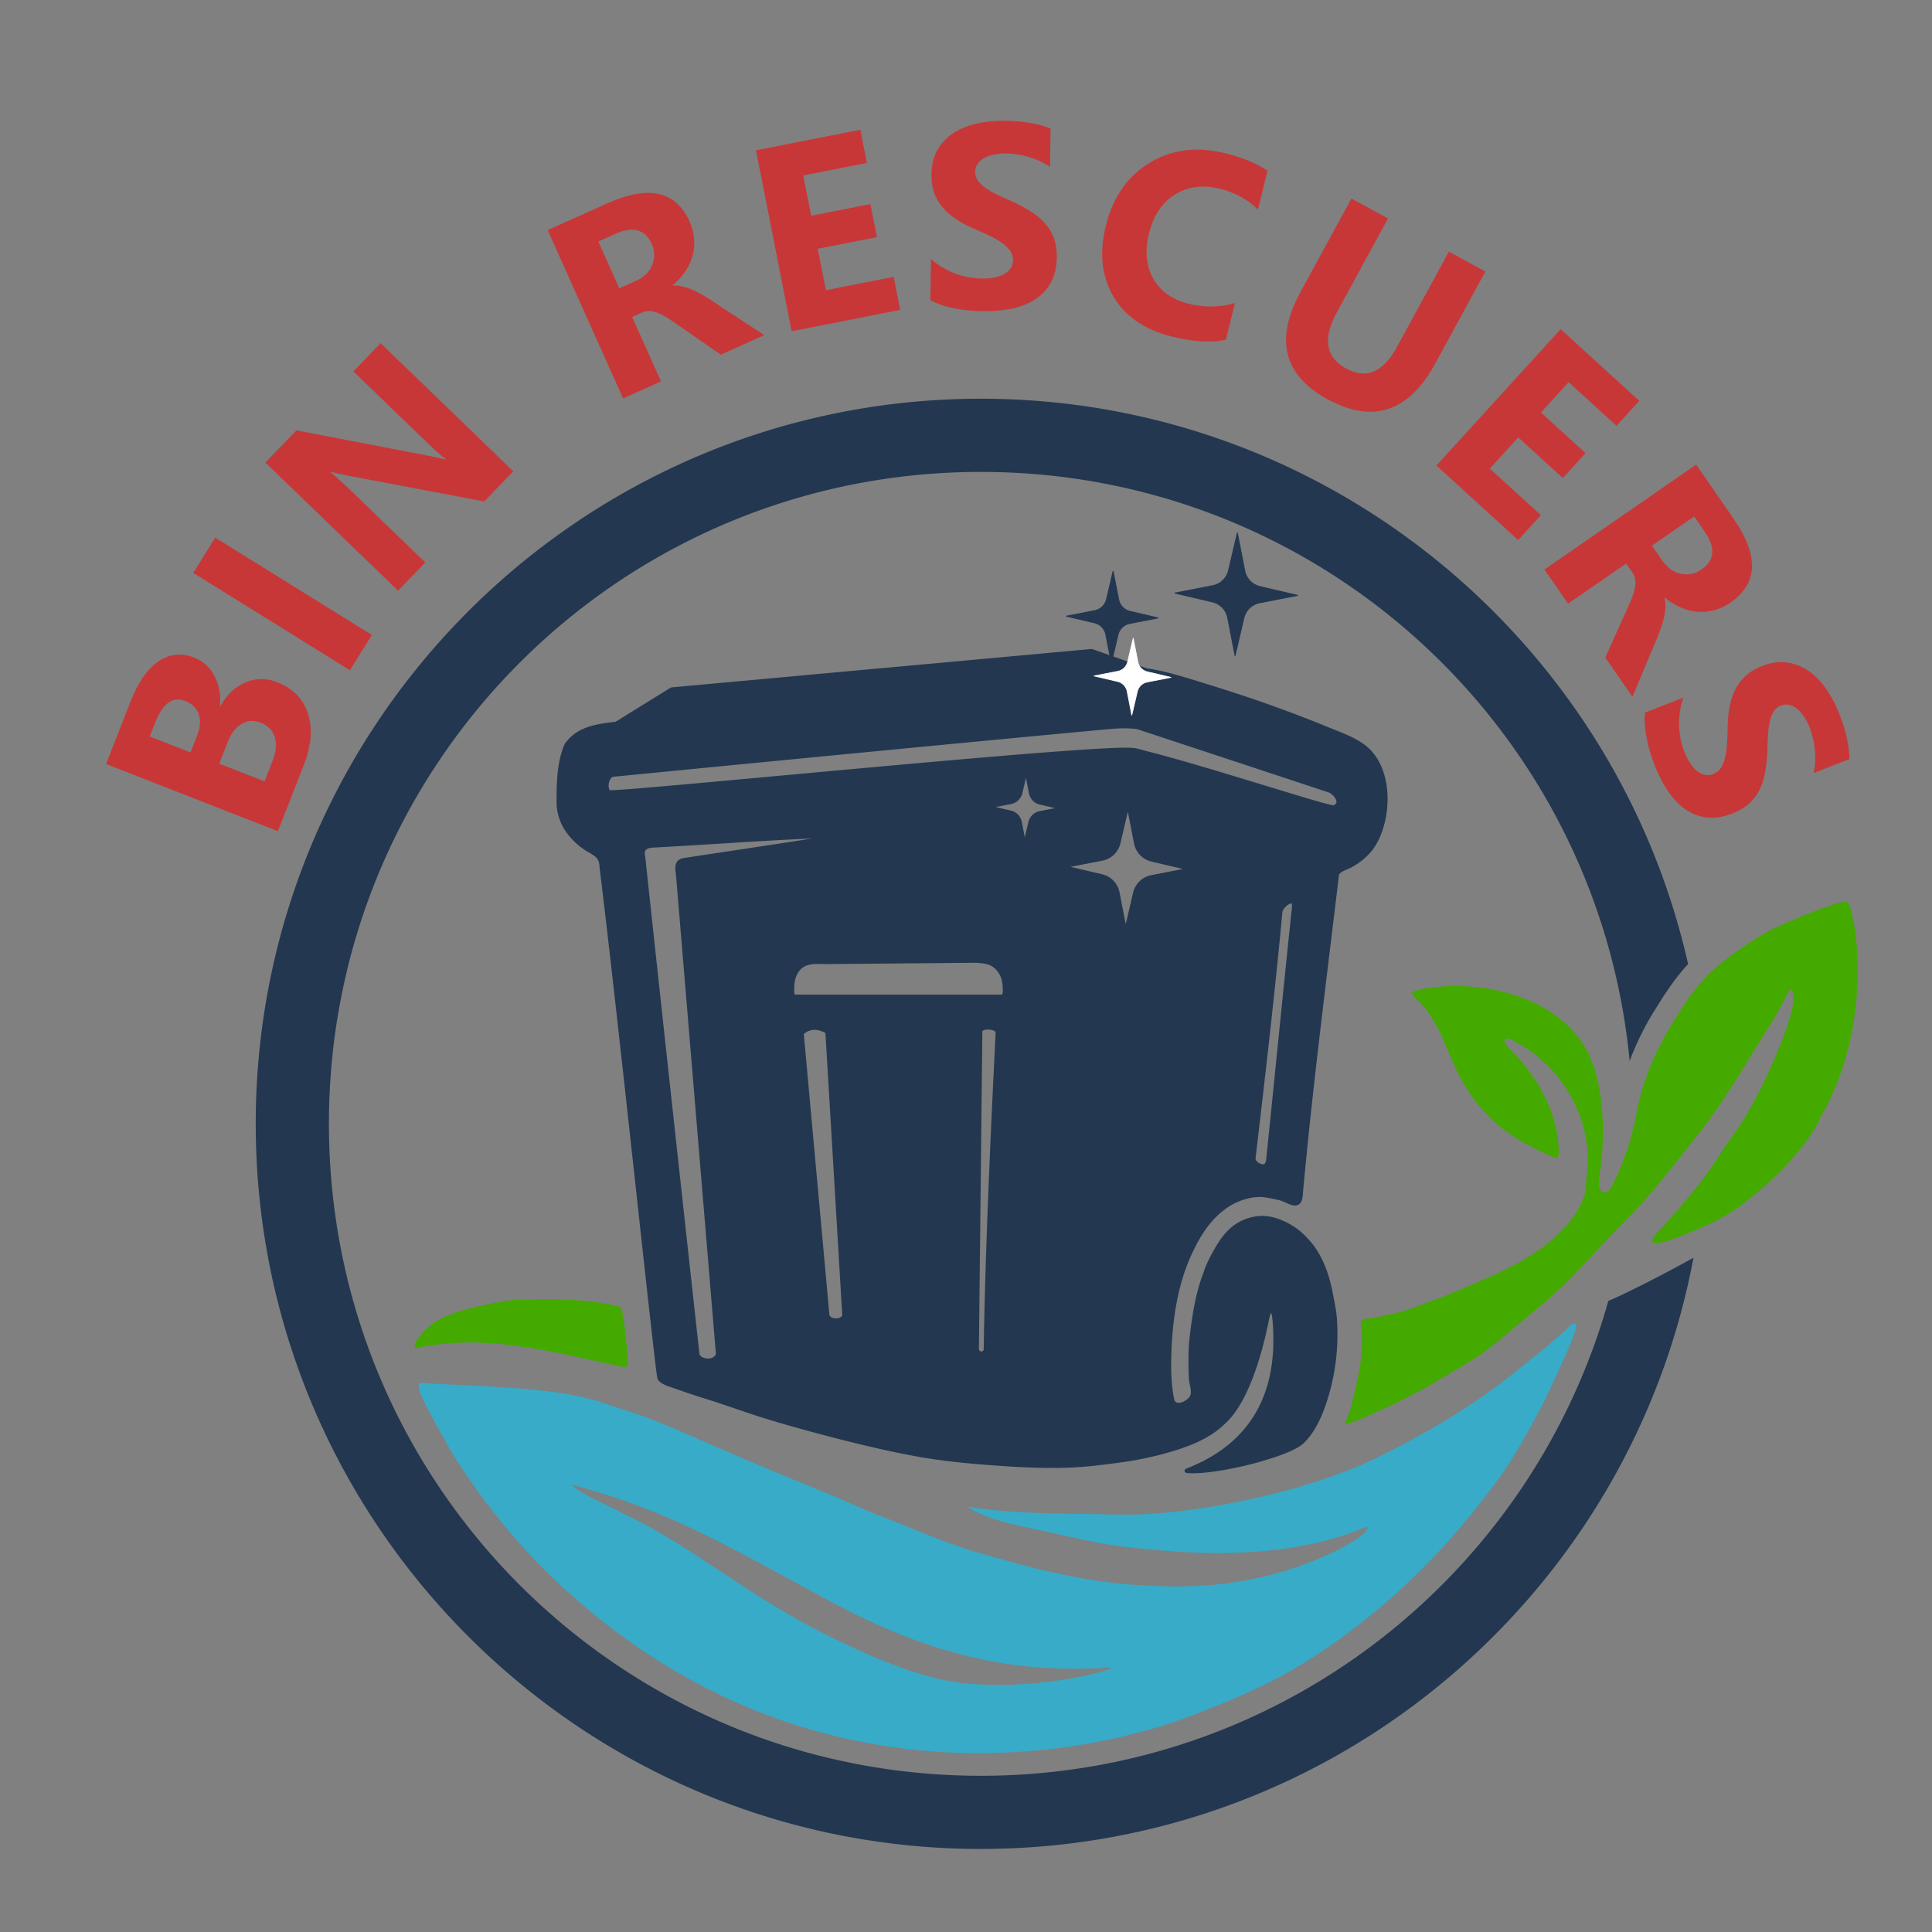 <?xml version="1.0" encoding="UTF-8"?>
<svg data-bbox="7.673 8.73 126.657 124.965" xmlns="http://www.w3.org/2000/svg" viewBox="0 0 139.7 139.7" height="528" width="528" data-type="ugc">
    <rect x="0" y="0" width="139.7" height="139.7" fill="#808080" stroke="none"/>
    <g>
        <path d="M70.519 28.833c-28.926.225-52.25 23.911-52.026 52.836.225 28.926 23.913 52.248 52.838 52.024 25.475-.197 46.594-18.596 51.12-42.742-.797.428-1.211.666-2.088 1.124a96 96 0 0 1-3.023 1.524c-.394.186-.732.335-1.042.464-5.531 19.692-23.51 34.173-45.008 34.34-26.066.201-47.302-20.709-47.504-46.774S44.493 34.327 70.56 34.125c24.655-.19 44.978 18.51 47.277 42.593a20.4 20.4 0 0 1 1.804-3.657c.663-1.071 1.378-2.196 2.33-3.25.03-.034.063-.063.094-.096-5.305-23.54-26.45-41.076-51.546-40.882m52.316 45.134c-.166.256-.331.499-.498.767-1.508 2.432-2.146 4.434-2.41 5.881-.238 1.299-.7 2.58-1.188 3.85.917-1.106 1.831-2.202 2.748-3.359a38 38 0 0 0 1.794-2.498 53 53 0 0 0-.446-4.64" fill="#233750"/>
        <path aria-label="BIN RESCUERS" d="M20.095 60.104 7.673 55.245l1.768-4.522q.813-2.079 2.013-2.898 1.2-.82 2.585-.277 1.005.393 1.491 1.372.49.97.37 2.142l.035.014q.683-1.261 1.806-1.731 1.126-.479 2.295-.021 1.707.667 2.234 2.282.519 1.61-.308 3.724zm-9.266-6.85 2.945 1.152.481-1.23q.34-.867.116-1.523-.228-.669-.964-.957-1.369-.535-2.168 1.51zm5.024 1.965 3.275 1.28.593-1.516q.38-.97.142-1.692-.233-.73-1.013-1.035-.745-.292-1.383.088-.635.371-1.014 1.341zm11.037-9.304-1.586 2.552-11.33-7.041 1.587-2.552zM37.118 34.08l-2.106 2.181-9.848-1.866q-.864-.163-1.261-.287l-.026.026q.56.438 1.604 1.446l5.273 5.091-1.97 2.041-9.596-9.265 2.248-2.329 9.518 1.833q.647.12 1.248.274l.026-.026q-.386-.27-1.37-1.22l-5.306-5.123 1.97-2.041zm18.15-9.846-3.15 1.411-3.296-2.284q-.372-.261-.693-.454t-.612-.296q-.287-.117-.553-.12-.262-.015-.516.1l-.739.33 2.089 4.66-2.742 1.229L39.6 16.639l4.346-1.948q4.431-1.986 5.915 1.325.285.636.333 1.267.045.622-.118 1.215t-.531 1.135q-.36.539-.9.995l.015.033q.31-.036.652.045.339.072.69.22.352.149.697.35.35.19.654.39zm-12.005-6.77 1.518 3.386 1.189-.533q.882-.395 1.189-1.144.311-.761-.031-1.525-.715-1.596-2.625-.74zm21.828 4.946-7.849 1.546-2.578-13.087 7.547-1.487.473 2.4-4.6.907.574 2.91 4.28-.843.471 2.392-4.28.843.59 2.993 4.9-.965zm2.18-.705.044-2.976q.8.69 1.743 1.048.944.349 1.911.363.567.008.987-.088.43-.096.711-.269.291-.182.434-.421.143-.25.148-.538.006-.39-.213-.7-.22-.31-.606-.577-.378-.266-.904-.515-.527-.25-1.137-.51-1.553-.674-2.311-1.624-.75-.95-.73-2.28.015-1.042.444-1.78.43-.748 1.153-1.22.732-.474 1.684-.683.952-.22 2.013-.204 1.041.015 1.84.157.807.133 1.482.403l-.04 2.781q-.332-.237-.73-.42-.387-.182-.804-.3-.417-.127-.835-.189-.408-.062-.78-.067-.512-.007-.932.089-.42.087-.71.26-.291.172-.453.42-.162.24-.166.547-.005.335.168.607.173.263.495.51.322.237.783.476.462.23 1.045.48.795.347 1.422.738.636.38 1.085.862.449.48.682 1.098.233.608.22 1.417-.015 1.117-.454 1.873-.43.747-1.162 1.211-.732.455-1.703.645-.96.19-2.03.175-1.098-.016-2.09-.216-.983-.2-1.703-.583m21.37 2.866q-1.588.338-3.873-.225-2.98-.733-4.257-2.905t-.558-5.09q.764-3.107 3.154-4.569 2.4-1.46 5.462-.706 1.897.466 3.08 1.265l-.691 2.809q-1.11-1.097-2.772-1.506-1.825-.448-3.227.423-1.402.872-1.884 2.832-.462 1.879.32 3.259.783 1.37 2.571 1.81 1.707.42 3.33-.062zm15.144 1.704q-2.875 5.276-7.792 2.597-4.77-2.6-1.962-7.753l3.686-6.763 2.646 1.442-3.703 6.795q-1.549 2.843.673 4.053 2.18 1.189 3.676-1.556l3.756-6.893 2.639 1.437zm5.991 12.775-5.912-5.388 8.985-9.859 5.686 5.182-1.648 1.808-3.465-3.158-1.999 2.193 3.224 2.939-1.641 1.801-3.224-2.939-2.056 2.255 3.692 3.365zm8.262 11.335-1.962-2.838 1.643-3.659q.19-.413.32-.764.131-.35.18-.655.062-.303.016-.566-.033-.26-.191-.49l-.46-.665-4.2 2.904-1.71-2.47 10.972-7.587 2.708 3.917q2.762 3.994-.222 6.057-.574.397-1.185.56-.604.157-1.216.105-.613-.051-1.213-.314-.595-.256-1.142-.704l-.03.022q.092.297.075.649-.01.345-.091.718-.082.373-.217.75-.123.379-.264.714zm4.465-13.038-3.053 2.11.74 1.071q.551.796 1.343.96.806.168 1.494-.308 1.439-.995.248-2.716zm-3.554 14.179 2.772-1.084q-.337 1-.312 2.01.034 1.005.386 1.906.207.529.454.881.251.362.518.557.278.2.554.243.285.038.553-.067.364-.142.569-.462t.304-.778q.104-.45.136-1.032t.043-1.245q.037-1.693.63-2.754.598-1.052 1.837-1.537.97-.38 1.815-.26.854.115 1.566.606.715.5 1.268 1.302.562.798.948 1.786.38.97.55 1.763.182.797.187 1.525l-2.59 1.013q.094-.397.113-.834.022-.428-.026-.859-.04-.433-.14-.844-.098-.401-.233-.748-.186-.476-.434-.829-.24-.356-.509-.56-.27-.204-.56-.26-.284-.059-.57.053-.312.122-.498.385-.179.26-.285.65-.098.388-.145.906-.039.515-.05 1.148-.021.867-.146 1.595-.113.734-.389 1.33-.275.598-.759 1.047-.475.445-1.229.74-1.04.407-1.905.286-.855-.115-1.56-.618-.698-.507-1.24-1.333-.54-.818-.93-1.814-.4-1.022-.59-2.017-.185-.986-.103-1.797" style="line-height:0;-inkscape-font-specification:&quot;Segoe UI Bold&quot;;text-align:center" font-weight="700" font-size="19.05" font-family="Segoe UI" letter-spacing="0" text-anchor="middle" fill="#c83737"/>
        <path d="M113.89 95.692c-.22-.086-.564.387-.705.51a59 59 0 0 1-2.05 1.743c-1.207.964-2.405 1.942-3.664 2.838-1.653 1.176-3.4 2.229-5.18 3.2-1.322.72-2.652 1.433-4.041 2.019-5.218 2.2-12.105 3.438-16.28 3.51-1.293.023-2.593-.031-3.886-.048-1.893-.024-5.543-.058-8.153-.537 1.403.986 3.758 1.392 5.417 1.753 1.522.318 3.029.706 4.564.965 1.315.222 2.634.334 3.96.455 11.04 1.008 15.302-2.18 15.038-1.613-.373.8-2.602 1.823-3.51 2.196-3.776 1.624-7.886 2.209-11.986 1.985-3.669-.102-7.254-.857-10.77-1.86-1.224-.345-2.455-.677-3.656-1.102-1.394-.494-2.761-1.05-4.124-1.617-.753-.313-1.528-.573-2.277-.898-.716-.312-1.425-.65-2.146-.947-2.533-1.045-5.08-2.082-7.601-3.17-1.861-.802-3.704-1.631-5.582-2.386-1.291-.52-2.644-.885-3.955-1.352-.253-.09-.518-.127-.775-.202-2.65-.779-8.453-.936-11.255-1.083-1.077-.057-1.111-.213-.91.599.145.587 2.15 4.122 2.364 4.47a46.8 46.8 0 0 0 9.905 11.353c16.622 13.797 35.124 10.822 43.64 7.538 2.077-.802 4.15-1.638 6.122-2.685 2.575-1.365 4.995-3.09 7.232-4.953a49.2 49.2 0 0 0 7.532-7.87c.562-.731 1.142-1.457 1.657-2.223 1.073-1.595 1.96-3.274 2.852-4.972.783-1.722 1.687-3.435 2.284-5.237.024-.103.075-.326-.06-.38m-72.575 11.666c6.964 1.83 11.04 4.29 18.613 8.376 6.186 3.338 12.4 5.42 20.34 4.837.817.044-5.373 1.824-11.013 1.081-3.031-.4-6.879-2.067-10.476-3.945-3.912-2.042-7.495-4.758-10.76-6.689-2.97-1.756-5.837-2.81-6.704-3.66" fill="#37abc8"/>
        <path d="M97.233 102.995c.237-.023.425-.122.647-.199.582-.2 1.126-.456 1.684-.708a45 45 0 0 0 5.138-2.695c.885-.546 1.787-1.044 2.633-1.652.83-.595 1.592-1.275 2.375-1.925 1.088-.906 2.205-1.792 3.23-2.771 1.044-.998 2.01-2.077 2.995-3.132.871-.933 1.8-1.817 2.654-2.764 1.457-1.612 2.793-3.356 4.143-5.059 1.984-2.504 3.57-5.277 5.257-7.978 1.276-2.044 1.302-2.59 1.535-2.572.71.784-1.157 4.961-1.903 6.544-.351.743-.754 1.48-1.15 2.201-.497.905-1.138 1.743-1.716 2.595-.538.792-1.033 1.606-1.613 2.37-.83 1.094-1.74 2.114-2.639 3.152-.386.446-1.54 1.487-.795 1.497.745.009 3.596-1.176 5.07-2.004.754-.424 4.224-2.838 6.323-6.098.231-.359.409-.748.608-1.123 3.201-5.646 2.882-12.262 2.091-15.024-.054-.145-.11-.324-.24-.42-.294-.215-3.258.99-4.681 1.624-1.05.435-2.001 1.047-2.936 1.689-1.01.694-1.968 1.414-2.795 2.33-.838.928-1.503 1.965-2.159 3.023-1.609 2.594-2.323 4.793-2.622 6.433-.29 1.584-.74 3.148-1.424 4.62-.161.345-.344.757-.56 1.07-.081.118-.2.215-.35.211-.207-.006-.35-.186-.386-.376-.074-.401.017-.935.073-1.338.434-3.082.122-6.758-1.113-8.807-2.555-4.235-8.884-5.006-12.356-4.043-.428.173.242.612.387.764 2.202 2.3 2.008 5.321 5.087 8.371.882.873 1.92 1.557 3.021 2.118.4.204.796.409 1.209.587.153.066.308.169.47.207.27.063.3-.205.286-.406-.036-2.583-1.224-4.88-2.926-6.82-.287-.317-.63-.607-.882-.95-.09-.123-.193-.337.004-.42.224-.094.565.176.76.27.741.362 1.46.961 2.072 1.507 1.424 1.27 3.55 4.404 2.98 8.27-.064.433-.014.876-.162 1.295-.414 1.178-1.126 2.053-2.029 2.904-1.766 1.666-4.077 2.656-6.272 3.6-.56.24-2.271.974-3.195 1.268-1.4.64-3.1.939-4.498 1.178-.215.037-.121.442-.121.635.207 2.01-.319 3.911-.79 5.828-.122.378-.293.743-.42 1.123m-60.14-8.997c-.066.008-3.912.497-5.569 1.56-.523.336-.983.723-1.307 1.263-.081.136-.312.436-.206.604.1.16.429-.061.823-.082 4.692-.84 9.366.48 13.945 1.437.137.025.31.098.45.062.118-.03.14-.15.149-.254.034-.393-.252-3.879-.527-4.089-1.595-.45-3.875-.543-5.21-.555" fill="#44aa00"/>
        <path d="m44.375 52.584 4.232-2.62 30.31-2.771v0l3.91 1.379" fill="#233750" stroke="#233750" stroke-width=".529" stroke-linecap="round" stroke-linejoin="round"/>
        <path d="M81.258 48.303c-12.277 1.214-24.548 2.489-36.826 4.03-1.318.154-2.665.348-3.484 1.53-.56 1.265-.577 2.885-.57 4.275a3.68 3.68 0 0 0 .792 2.116c.34.43.733.797 1.19 1.1.326.218.795.4.991.758.123.224.126.484.15.732 1.3 10.507 4.03 36.577 4.167 36.814.172.296.604.423.908.528.746.257 1.491.525 2.246.757 1.536.472 3.044 1.035 4.576 1.51 2.029.629 7.524 2.167 11.44 2.822 1.772.296 3.565.45 5.354.578 1.84.132 3.723.215 5.57.115.895-.048 1.787-.165 2.676-.274 1.59-.195 3.14-.5 4.663-.992 1.18-.38 2.367-.892 3.281-1.755 1.801-1.52 2.79-5.275 3.236-7.496.19-.948.443-.953.528.011.357 4.091-.67 8.66-6.303 10.847-.078.03-.075.064.009.071 2.05.178 7.295-1.148 8.309-2.11.92-.874 1.45-2.24 1.797-3.434a15.6 15.6 0 0 0 .572-5.57c-.044-.53-.158-1.033-.253-1.554-.242-1.336-.685-2.737-1.575-3.799-.372-.444-.814-.872-1.312-1.172-.483-.292-1.037-.544-1.597-.642-1.004-.176-2.069.179-2.806.871-.54.507-.907 1.117-1.251 1.764-.216.405-.444.853-.573 1.295-.602 1.53-.828 3.129-1.02 4.749-.097.955-.085 1.935-.045 2.893.015.368.214.853.119 1.208-.143.53-1.29 1.084-1.45.302-.239-1.168-.237-2.442-.188-3.626.097-2.318.465-4.694 1.426-6.821.63-1.394 1.418-2.69 2.722-3.56.682-.456 1.632-.78 2.462-.753.433.014.87.139 1.295.223.357.07.644.288.992.371.197.047.398.02.495-.178.111-.225.098-.522.125-.766.707-7.627 1.637-14.85 2.598-22.877.205-.336.647-.419.97-.596a4.8 4.8 0 0 0 1.372-1.096c1.401-1.664 1.788-5.606-.249-7.39-.792-.666-1.86-1.024-2.806-1.412a98 98 0 0 0-4.965-1.877c-1.447-.503-2.898-.96-4.36-1.413-2.624-.81-3.39-.974-5.398-1.107zm-.02 4.23c.347-.003.694.014 1.014.059l13.856 4.579c.365.12 1.08.902.34 1.19-.29.111-9.256-2.836-13.462-3.893-.378-.088-.731-.237-1.123-.255-2.778-.292-37.645 3.274-37.844 3.05-.282-.317-.13-1.103.285-1.226 0 0 23.919-2.344 35.918-3.453.322-.028.67-.05 1.016-.051zm-7.042 3.085.335 1.717a.91.91 0 0 0 .686.713l1.704.4-1.717.334a.91.91 0 0 0-.714.687l-.399 1.703-.335-1.717a.91.91 0 0 0-.687-.713l-1.703-.4 1.717-.334a.91.91 0 0 0 .713-.687zm7.369 2.445.566 2.903a1.54 1.54 0 0 0 1.16 1.205l2.88.675-2.902.567a1.54 1.54 0 0 0-1.206 1.16l-.675 2.88-.566-2.903a1.54 1.54 0 0 0-1.161-1.206l-2.88-.675 2.903-.566a1.54 1.54 0 0 0 1.206-1.161zm-20.728 2.362c-3.48.573-7.429 1.147-11.095 1.707-.254.039-.552.042-.698.291-.133.227-.069.52-.038.766l2.896 34.743c-.231.634-1.313.525-1.457-.003 0 0-2.636-23.924-3.909-35.863-.022-.212-.104-.443.024-.637.185-.28.598-.269.894-.285 4.858-.262 8.919-.598 13.383-.719zm32.55 4.762c.106.004.153.1.161.209.018.236-.03.493-.052.728-.609 5.806-1.175 11.601-1.776 17.4-.028.237-.01.737-.325.787-.32.05-.778-.26-.74-.573.704-5.963 1.424-12.215 1.939-17.786.027-.3.433-.697.744-.76a.2.2 0 0 1 .049-.005zm-23.135 4.3c.562-.002 1.213.03 1.613.316.41.293.741.774.765 1.535.023.248.054.697-.182.715H57.495c-.253-.022-.198-.433-.196-.661.005-.616.212-1.273.776-1.602.49-.284 1.098-.211 1.64-.211l10.017-.087c.155 0 .332-.004.52-.005zm1.259 4.829c.29.012.581.117.614.315.011.07-.728 13.57-.864 23.03-.33.472-.611-.026-.611-.026l.25-23.083c.03-.17.32-.249.61-.236zm-12.65.018c.313-.008.64.097.953.289l1.217 20.41c.057.478-.99.633-1.187.088l-1.86-20.393a1.26 1.26 0 0 1 .876-.394z" fill="#233750" stroke="#233750" stroke-width=".265" stroke-linejoin="bevel"/>
        <path d="m89.305 47.406-.535-2.743a1.46 1.46 0 0 0-1.098-1.14l-2.721-.638 2.743-.536a1.46 1.46 0 0 0 1.14-1.097l.638-2.722.535 2.744a1.46 1.46 0 0 0 1.098 1.14l2.721.637-2.743.536a1.46 1.46 0 0 0-1.14 1.097z" fill="#233750" stroke="#233750" stroke-width=".066" stroke-linecap="round" stroke-linejoin="round"/>
        <path d="m80.36 47.935-.399-2.05a1.09 1.09 0 0 0-.82-.852l-2.033-.478 2.05-.4a1.09 1.09 0 0 0 .852-.819l.478-2.033.399 2.05a1.09 1.09 0 0 0 .82.852l2.033.478-2.05.399a1.09 1.09 0 0 0-.852.82z" fill="#233750" stroke="#233750" stroke-width=".066" stroke-linecap="round" stroke-linejoin="round"/>
        <path d="m81.838 51.706-.336-1.717a.91.91 0 0 0-.687-.713l-1.703-.399 1.717-.335a.91.91 0 0 0 .712-.687l.4-1.704.335 1.717a.91.91 0 0 0 .687.713l1.703.399-1.717.336a.91.91 0 0 0-.712.687z" fill="#ffffff" stroke="#ffffff" stroke-width=".055" stroke-linecap="round" stroke-linejoin="round"/>
    </g>
</svg>
